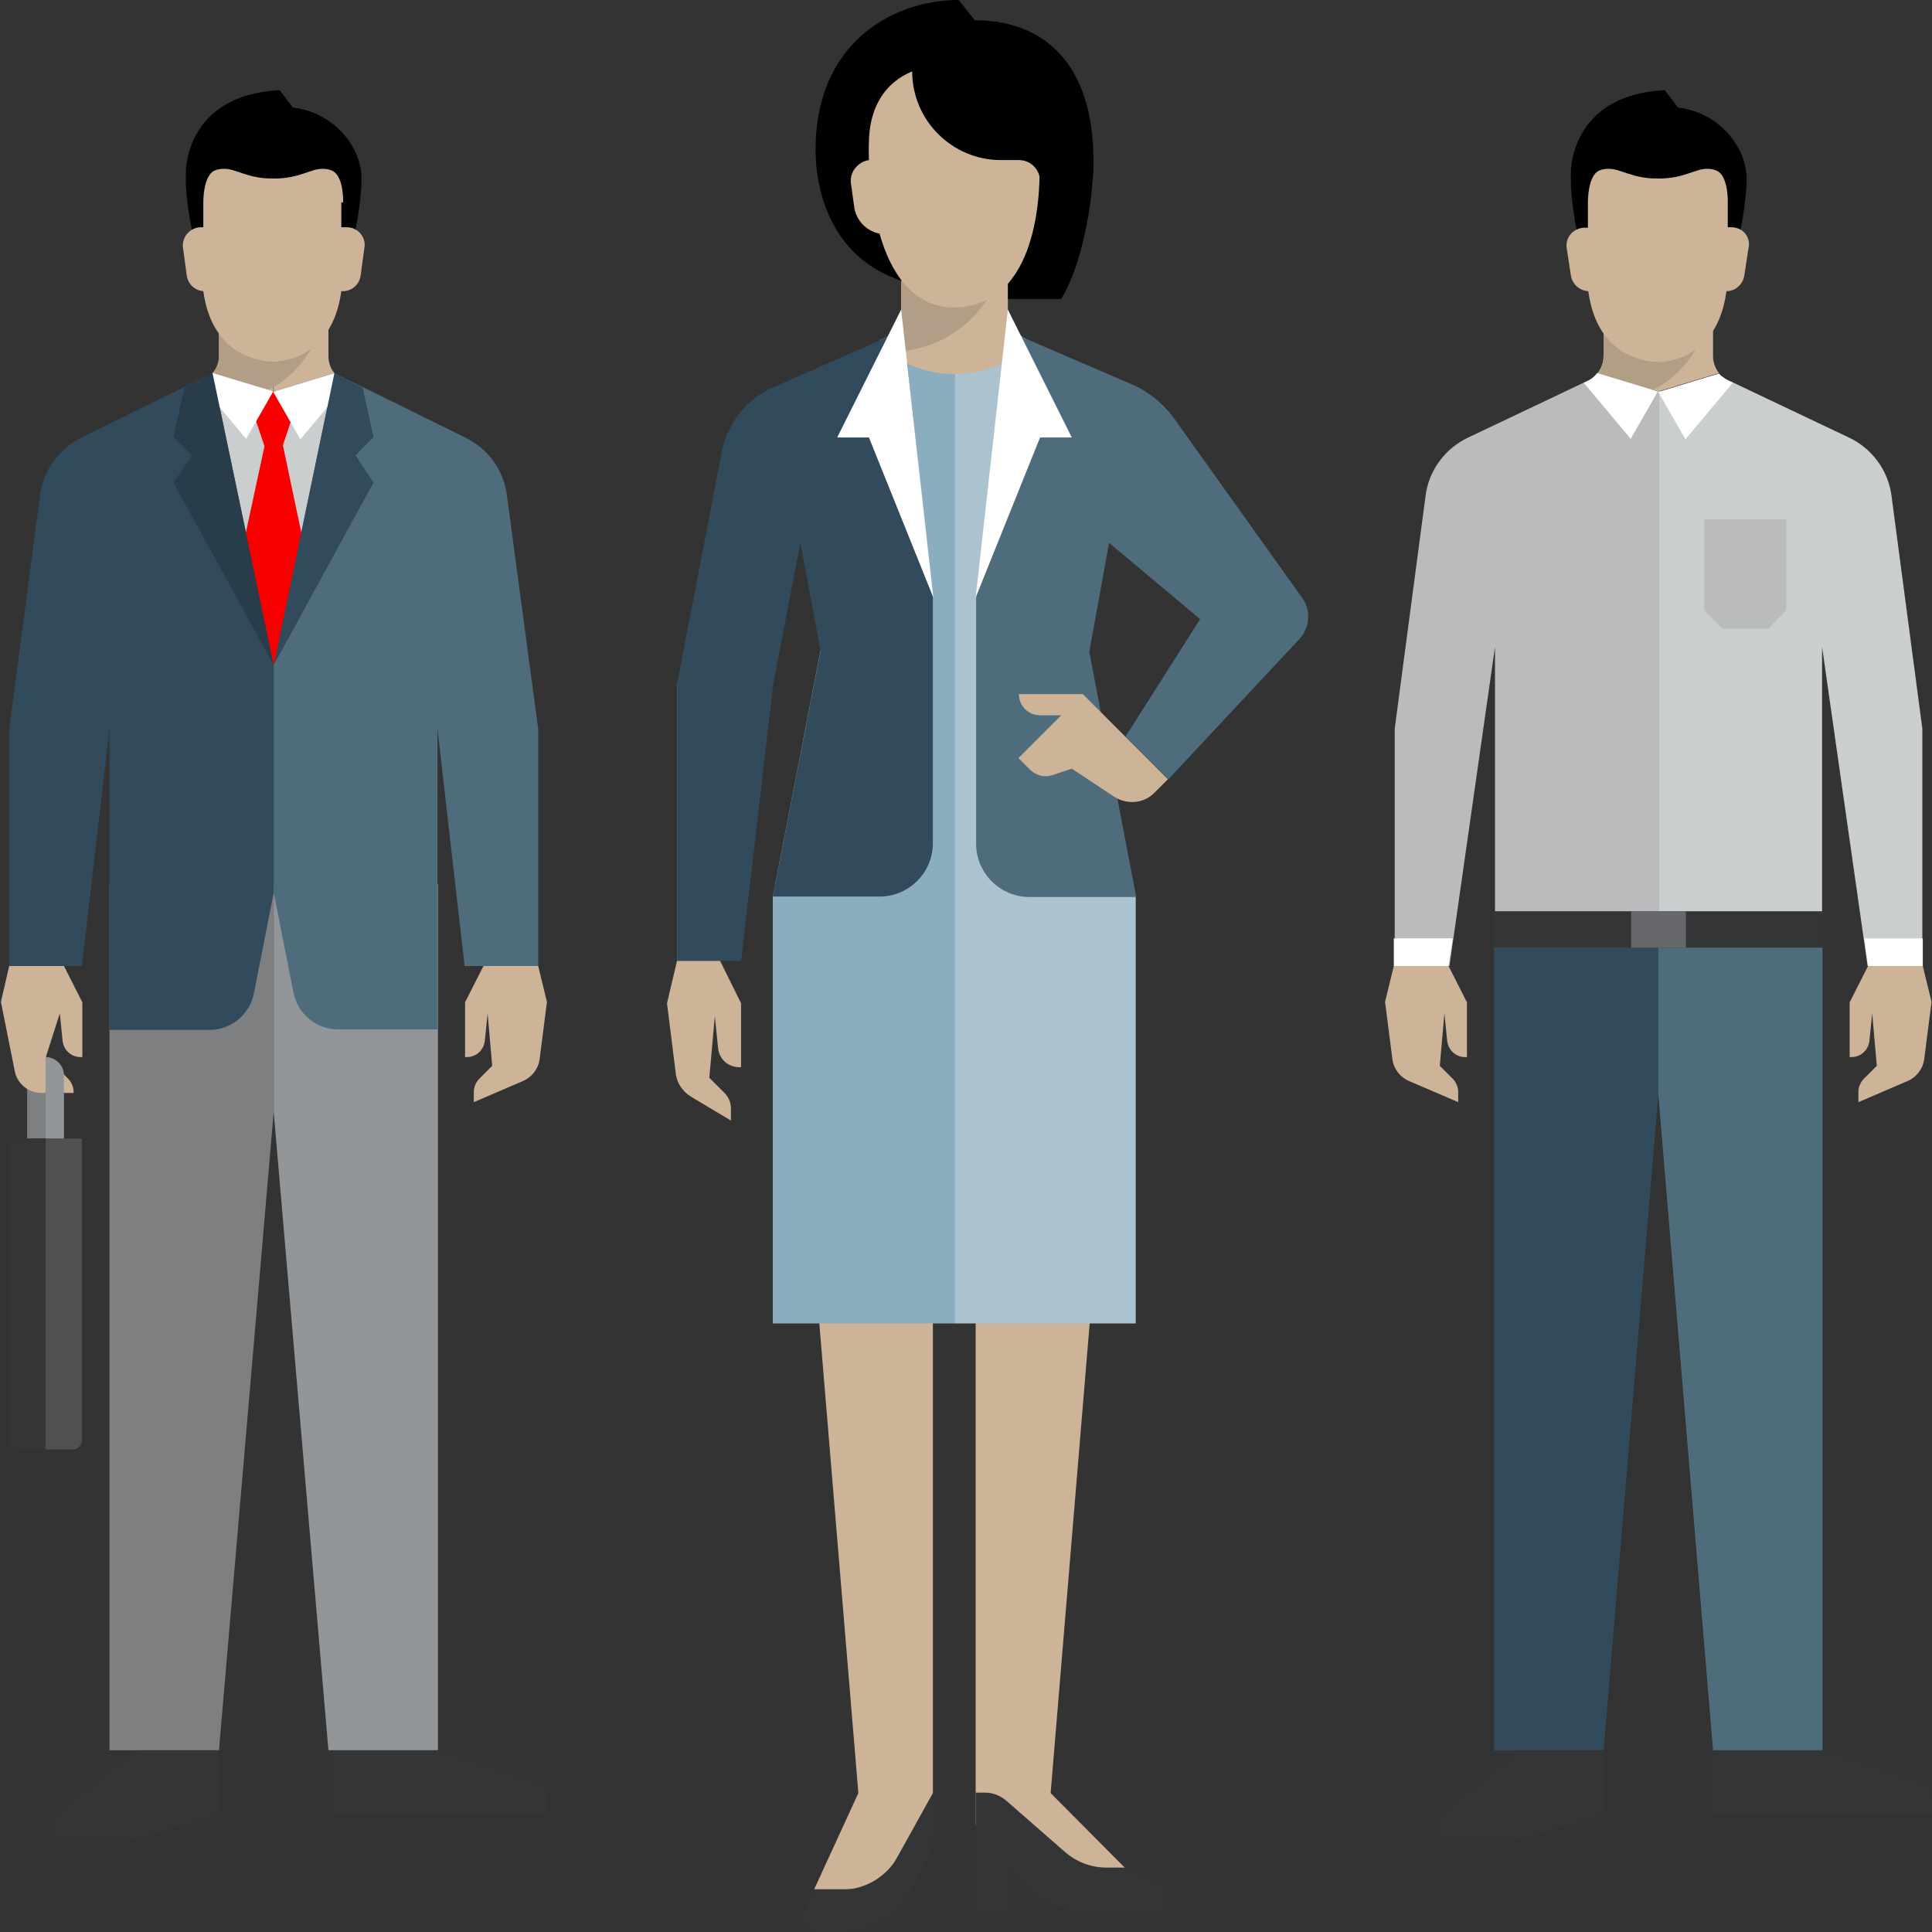 <?xml version="1.0" encoding="utf-8"?>
<!-- Generator: Adobe Illustrator 22.0.1, SVG Export Plug-In . SVG Version: 6.00 Build 0)  -->
<svg version="1.0" id="Layer_1" xmlns="http://www.w3.org/2000/svg" xmlns:xlink="http://www.w3.org/1999/xlink" x="0px" y="0px"
	 viewBox="0 0 420 420" enable-background="new 0 0 420 420" xml:space="preserve">
<rect x="0" y="0" width="420" height="420" fill="#333333" stroke="none"/>
<g>
	<polygon fill="#CDB498" points="244.6,194.9 212.1,194.9 212.1,396.8 233,413 244.6,406.1 228.4,389.8 	"/>
	<g>
		<path fill="#343537" d="M251.3,409.4l-6.7-3.4h-4c-3.4,0-6.6-1.2-9.2-3.5l-12.7-11.1c-1.3-1.1-2.9-1.7-4.6-1.7h-2v25.5h7v-9.3
			l5.2,5.2c2.6,2.6,6.2,4.1,9.8,4.1h19.8v-1.8C253.9,411.8,252.9,410.2,251.3,409.4"/>
		<polygon fill="#CDB498" points="170.4,194.9 186.6,389.8 177,410.7 191.2,410.7 202.8,389.8 202.8,194.9 		"/>
		<polygon fill="#AAC3CF" points="235.3,134.6 219.1,67.3 207.5,67.3 207.5,287.7 246.9,287.7 246.9,194.9 		"/>
		<polygon fill="#8AADBF" points="195.9,67.3 179.7,134.6 168,194.9 168,287.7 207.5,287.7 207.5,67.3 		"/>
		<path d="M237.7,34.8L237.7,34.8h-30.2V65h23.2C235.3,57.4,237.7,43.7,237.7,34.8"/>
		<path fill="#CDB498" d="M223.3,73.8c-2.5-1.1-4.2-3.6-4.2-6.4V52.6h-23.2v14.8c0,2.8-1.6,5.3-4.2,6.4l-0.4,0.2
			c0.5,0.7,5.1,7.3,16.2,7.3s15.7-6.5,16.2-7.3L223.3,73.8z"/>
		<path fill="#B29D86" d="M195.9,52.6v14.8c0,2.8-1.6,5.3-4.2,6.4l-0.4,0.2c0.2,0.3,0.9,1.3,2.4,2.6c3.9-0.2,8.3-1.1,12.5-3.5
			c0.5-0.3,0.9-0.6,1.4-0.9c4.6-3.1,8.8-8.2,11.6-16.4v-3.1H195.9z"/>
		<path d="M211.9,4.4L208.4,0c-14.2,0-31.1,9.2-31.1,32.5c0,12.7,6.4,30.2,30.3,30.2c23.9,0,30.1-13.8,30.1-27.8
			C237.7,14,227.1,4.4,211.9,4.4"/>
		<path fill="#CDB498" d="M225.9,33.4c0,0-0.4-19.5-18.3-19.5c-17.8,0-18.6,13.3-18.7,16.7c0,0-0.1,1.6,0,4.2
			c-2.5,0.4-4.3,2.7-3.9,5.2l0.7,5c0.4,2.9,2.6,5.2,5.5,5.8c1.7,5.9,4.5,11.4,9.3,14.2c0,0,0,0-0.1,0c6.6,3.9,13.8,0.5,14.6,0
			C227.9,57.9,225.9,33.4,225.9,33.4"/>
		<path d="M226.1,23.2V11.6h-27.8v3.9c0,10.7,8.7,19.3,19.3,19.3h3.9c2.6,0,4.6,2.1,4.6,4.6v11.6h9.3V23.2H226.1z"/>
		<polygon fill="#8AADBF" points="147.2,208.8 156.4,208.8 168,148.5 147.2,148.5 		"/>
		<path fill="#CDB498" d="M147.2,208.8h9.3l4.6,9.3V232h-0.4c-2.4,0-4.4-1.8-4.6-4.2l-0.7-6.9l-1.2,13.4l3.3,3.3
			c0.9,0.9,1.4,2.1,1.4,3.3v2.7l-8.7-5.2c-1.8-1.1-3.1-3-3.3-5.1l-1.9-15.2L147.2,208.8z"/>
		<path fill="#324B5C" d="M197.2,78.9c-1.5-0.8-2.7-1.6-3.6-2.4v-3.9c-0.5,0.5-1.2,0.9-1.9,1.2l-0.4,0.2l-23.2,10.2
			c-5.8,2.5-10,7.8-11.2,14.1l-9.7,50.3v60.3h13.9l7-60.3l5.9-30.6l4.4,23.5L168,194.9h23.2c6.4,0,11.6-5.2,11.6-11.6v-53.4
			L197.2,78.9z"/>
		<polygon fill="#FFFFFF" points="182,95.1 188.9,95.1 202.9,129.9 195.9,67.3 		"/>
		<path fill="#343537" d="M195.2,403.6c-2.5,4.4-7.1,7.2-12.2,7.2h-3.4H177l-2.3,4.9c-0.9,2,0.6,4.4,2.8,4.4h4.6
			c7,0,13.5-4,16.6-10.3l2.7-5.4c1-1.9,1.5-4.1,1.5-6.2v-8.3L195.2,403.6z"/>
		<path fill="#4F6C7D" d="M283.1,130l-27.7-38.8c-2.5-3.5-5.8-6.2-9.7-7.8l-26.5-11.4l-7,58v53.4c0,6.4,5.2,11.6,11.6,11.6h23.2
			l-10.2-53.3l0,0l4.3-23.7l19.8,16.6l-16.2,25.5l9.3,9.3l28.6-30.6C284.8,136.3,285,132.6,283.1,130"/>
		<path fill="#CDB498" d="M253.9,169.4l-2.9,2.9c-2.3,2.4-6,2.7-8.8,0.9l-9.2-6.1l-4.2,1.4c-1.7,0.6-3.5,0.1-4.8-1.1l-2.6-2.6
			l9.3-9.3h-4.6c-2.6,0-4.6-2.1-4.6-4.6h13.9L253.9,169.4z"/>
		<polygon fill="#FFFFFF" points="233,95.1 226.1,95.1 212.1,129.9 219.1,67.3 		"/>
		<path fill="#CBCECE" d="M374.4,85.1v-3.3c0.4,0.4,0.9,0.7,1.4,0.9l8.4,4l17.7,8.4c5.1,2.4,8.6,7.2,9.3,12.7l6.7,50.6V210h-11.9
			l-9.9-69.4V206h-35.7V85.1H374.4z"/>
		<path fill="#B9BBBD" d="M346.7,85.1v-3.3c-0.4,0.4-0.9,0.7-1.4,0.9l-8.4,4l-17.7,8.4c-5.1,2.4-8.6,7.2-9.3,12.7l-6.7,50.6V210
			h11.9l9.9-69.4V206h35.7V85.1H346.7z"/>
		<path fill="#CDB498" d="M372.4,77.4V67.3h-11.9v17.8l13.2-4C372.9,80.1,372.4,78.8,372.4,77.4"/>
		<path fill="#CDB498" d="M347.3,81.1l13.2,4V67.3h-11.9v10.1C348.6,78.8,348.1,80.1,347.3,81.1"/>
		<polygon fill="#324B5C" points="348.6,380.5 324.8,380.5 324.8,206 360.5,206 360.5,237.8 		"/>
		<polygon fill="#4F6C7D" points="372.4,380.5 396.2,380.5 396.2,206 360.5,206 360.5,237.8 		"/>
		<path fill="#343537" d="M348.6,380.5h-17.8l-16.3,12.7c-1,0.8-1.5,1.9-1.5,3.1v4h15.9l19.8-5.9V380.5z"/>
		<path fill="#343537" d="M372.4,380.5h23.8l21.1,7c1.6,0.5,2.7,2.1,2.7,3.8v3.1h-47.6V380.5z"/>
		<path fill="#B29D86" d="M348.6,67.3v10.1c0,2.3-1.3,4.4-3.4,5.4l0,0c0.1,0.1,2.3,2.6,7.5,4c2.6-0.4,5.2-1.2,7.8-2.7c0,0,0,0,0,0
			c0.4-0.2,0.8-0.5,1.2-0.7c3.9-2.6,7.6-7,9.9-14l0.6-2H348.6z"/>
		<path d="M343.1,51.7l-0.5,1.2h35.9l-0.5-1.2c0,0,1.7-7.2,1.7-13c-0.1-7.1-6.4-14.4-14.9-15.3l-2.9-3.8
			c-20.6,1-20.4,17.8-20.4,17.8v2C341.6,45.2,343.1,51.7,343.1,51.7"/>
		<path fill="#CDB498" d="M376.4,49.4h-0.8V44c0,0,0.2-5.7-2.4-6.9c-0.7-0.3-1.3-0.4-2-0.4c-2.6-0.1-5.2,2.2-10.8,2.1
			c-5.5,0.1-8.1-2.2-10.8-2.1c-0.7,0-1.3,0.1-2,0.4c-2.5,1.2-2.4,6.9-2.4,6.9v5.5h-0.7c-2.4,0-4.3,2.1-3.9,4.5l0.9,5.9
			c0.3,1.9,1.9,3.3,3.8,3.4v0.1c2,14.6,13.1,15.2,14.8,15.3h0c0,0,0,0,0,0h0.1h0.1h0h0.1c0,0,0.1,0,0.1,0h0h0
			c1.7,0,12.8-0.6,14.8-15.3v-0.1c2,0,3.6-1.5,3.9-3.4l0.9-5.9C380.7,51.6,378.9,49.4,376.4,49.4"/>
		<path fill="#B9BBBD" d="M384.4,136.7h-9.9c-1.5-1.5-2.4-2.4-4-4v-19.8h17.8v19.8C386.8,134.2,385.9,135.1,384.4,136.7"/>
		<rect x="324.8" y="198.1" fill="#343537" width="71.4" height="7.9"/>
		<rect x="354.6" y="198.1" fill="#65676A" width="11.9" height="7.9"/>
		<path fill="#FFFFFF" d="M376.7,83.2l-0.9-0.4c-0.8-0.4-1.5-0.9-2.1-1.6l-13.2,4l5.9,10.3L376.7,83.2z"/>
		<path fill="#FFFFFF" d="M345.2,82.8l-0.9,0.4l10.2,12.2l5.9-10.3l-13.2-4C346.7,81.8,346,82.4,345.2,82.8"/>
		<polygon fill="#FFFFFF" points="406.1,210 418,210 418,204 405.3,204 		"/>
		<polygon fill="#FFFFFF" points="314.9,210 303,210 303,204 315.8,204 		"/>
		<path fill="#CDB498" d="M418,210h-11.9l-4,7.9v11.9h0.4c2,0,3.7-1.5,3.9-3.6l0.6-5.9l1,11.4l-2.8,2.8c-0.7,0.7-1.2,1.8-1.2,2.8
			v2.3l10.7-4.6c1.9-0.8,3.3-2.6,3.6-4.7l1.6-12.5L418,210z"/>
		<path fill="#CDB498" d="M303,210h11.9l4,7.9v11.9h-0.4c-2,0-3.7-1.5-3.9-3.6l-0.6-5.9l-1,11.4l2.8,2.8c0.7,0.7,1.2,1.8,1.2,2.8
			v2.3l-10.7-4.6c-1.9-0.8-3.3-2.6-3.6-4.7l-1.6-12.5L303,210z"/>
		<polygon fill="#7D7F81" points="47.6,380.5 23.8,380.5 23.8,192.2 59.5,192.2 59.5,241.7 		"/>
		<polygon fill="#939699" points="71.4,380.5 95.2,380.5 95.2,192.2 59.5,192.2 59.5,241.7 		"/>
		<path fill="#4F6C7D" d="M110.2,107.7c-0.7-5.5-4.1-10.2-9.1-12.6l-28.4-14H59.5v113l4.3,21.7c0.9,4.6,5,8,9.7,8h21.6v-65.4
			L101,210H117v-51.5L110.2,107.7z"/>
		<path fill="#324B5C" d="M46.2,81.1l-28.4,14c-4.9,2.4-8.4,7.2-9.1,12.6L2,158.5V210h15.8l6-51.5v65.4h21.7c4.7,0,8.8-3.3,9.7-8
			l4.3-21.8v-113H46.2z"/>
		<path fill="#343537" d="M47.6,380.5H29.7l-16.3,12.7c-1,0.8-1.5,1.9-1.5,3.1v4h15.9l19.8-5.9V380.5z"/>
		<path fill="#343537" d="M71.4,380.5h23.8l21.1,7c1.6,0.5,2.7,2.1,2.7,3.8v3.1H71.4V380.5z"/>
		<path fill="#CDB498" d="M72.7,81.1c-0.9-1-1.3-2.4-1.3-3.8V67.3H59.5v17.8L72.7,81.1z"/>
		<path fill="#CDB498" d="M46.2,81.1l13.2,4V67.3H47.6v10.1C47.6,78.8,47.1,80.1,46.2,81.1"/>
		<path fill="#B29D86" d="M47.6,77.4c0,2.3-1.3,4.4-3.4,5.4l0,0c0.1,0.1,2.3,2.6,7.5,4c2.6-0.4,5.2-1.2,7.8-2.7V67.3H47.6V77.4z"/>
		<path fill="#B29D86" d="M70.6,69.3l0.6-2H59.5v16.8c0,0,0,0,0,0c0.4-0.2,0.8-0.5,1.2-0.7C64.6,80.7,68.2,76.4,70.6,69.3"/>
		<path d="M42.1,51.7l-0.5,1.2h35.8l-0.5-1.2c0,0,1.7-7.2,1.7-13c-0.1-7.1-6.4-14.4-14.9-15.3l-2.9-3.8c-20.6,1-20.4,17.8-20.4,17.8
			v2C40.5,45.2,42.1,51.7,42.1,51.7"/>
		<path fill="#CDB498" d="M74.6,44c0,0,0.2-5.7-2.4-6.9c-0.7-0.3-1.3-0.4-2-0.4c-2.6-0.1-5.2,2.2-10.8,2.1
			c-5.5,0.1-8.1-2.2-10.8-2.1c-0.7,0-1.3,0.1-2,0.4c-2.5,1.2-2.4,6.9-2.4,6.9v15.6v0.2V63c0,0,0,0,0,0v0.3
			c2,14.6,13.1,15.2,14.8,15.3h0h0c0,0,0.1,0,0.1,0h0.1h0h0.1c0,0,0.1,0,0.1,0h0c0,0,0,0,0,0c1.7,0,12.8-0.6,14.8-15.3V63
			c0,0,0,0,0,0v-3.3v-0.2V44z"/>
		<path fill="#CDB498" d="M59.6,72.8c0-0.2-0.1-0.4-0.1-0.5c-0.7-2.2,0.5-2.8,0.8-3.3c1-1.7-1.9-0.3-0.9-2.3c0.7-1.4,0.8-2.7,0.5-3
			c-0.9-1.4-2.7-0.3-3-2.4c-0.1-0.8,1.2-3.3,1.7-5.3c0.4-1.8,0.5-3.3,0.3-4.5c-0.6-2.8-3.1-4.5-5.2-5c-4.2-0.9-7.6,0.7-9.2,2.4v10.7
			v0.2V63c0,0,0,0,0,0v0.3c2,14.6,13.1,15.2,14.8,15.3h0h0c0,0,0.1,0,0.1,0h0.1h0h0.1c0,0,0.1,0,0.1,0h0
			C59.8,78.5,60.4,75.4,59.6,72.8"/>
		<path fill="#CDB498" d="M75.4,49.4H72v13.9h2.5c2,0,3.6-1.4,3.9-3.4l0.8-5.9C79.7,51.6,77.8,49.4,75.4,49.4"/>
		<path fill="#CDB498" d="M43.7,49.4H47v13.9h-2.5c-2,0-3.6-1.4-3.9-3.4l-0.8-5.9C39.4,51.6,41.3,49.4,43.7,49.4"/>
		<path fill="#CDB498" d="M117,210h-11.9l-4,7.9v11.9h0.4c2,0,3.7-1.5,3.9-3.6l0.6-5.9l1,11.4l-2.8,2.8c-0.7,0.7-1.2,1.8-1.2,2.8
			v2.3l10.7-4.6c1.9-0.8,3.3-2.6,3.6-4.7l1.6-12.5L117,210z"/>
		<rect x="5.9" y="229.5" fill="#7D7F81" width="4" height="18"/>
		<path fill="#343537" d="M9.9,315.1H4c-1.1,0-2-0.9-2-2v-65.6h7.9V315.1z"/>
		<path fill="#CDB498" d="M2,210h9.9h2l4,7.9v11.9h-0.4c-2,0-3.7-1.5-3.9-3.6l-0.6-5.9l-3,9.4l4.8,4.8c0.7,0.7,1.2,1.8,1.2,2.8v0.3
			h-7c-2.8,0-5.3-2-5.8-4.8l-3-15L2,210z"/>
		<path fill="#4E5052" d="M9.9,315.1h5.9c1.1,0,2-0.9,2-2v-65.6H9.9V315.1z"/>
		<path fill="#939699" d="M9.9,247.5h4v-13.7c0-2.2-1.8-4-4-4V247.5z"/>
		<polygon fill="#CBCECE" points="46.2,81.1 59.5,144.6 72.7,81.1 59.5,85.1 		"/>
		<polygon fill="#F80000" points="59.5,144.6 67.4,124.8 61.5,96.8 65.4,85.1 53.5,85.1 57.5,97 51.5,124.8 		"/>
		<path fill="#FFFFFF" d="M75.6,83.2l-0.9-0.4c-0.8-0.4-1.5-0.9-2.1-1.6l-13.2,4l5.9,10.3L75.6,83.2z"/>
		<path fill="#FFFFFF" d="M44.2,82.8l-0.9,0.4l10.2,12.2l5.9-10.3l-13.2-4C45.7,81.8,45,82.4,44.2,82.8"/>
		<polygon fill="#324B5C" points="77.3,99 81.2,95 78.8,84.2 72.7,81.1 59.5,144.6 81.2,104.9 		"/>
		<polygon fill="#283C4A" points="41.7,99 37.7,95 40.1,84.2 46.2,81.1 59.5,144.6 37.7,104.9 		"/>
	</g>
</g>
<g>
</g>
<g>
</g>
<g>
</g>
<g>
</g>
<g>
</g>
<g>
</g>
<g>
</g>
<g>
</g>
<g>
</g>
<g>
</g>
<g>
</g>
<g>
</g>
<g>
</g>
<g>
</g>
<g>
</g>
</svg>
